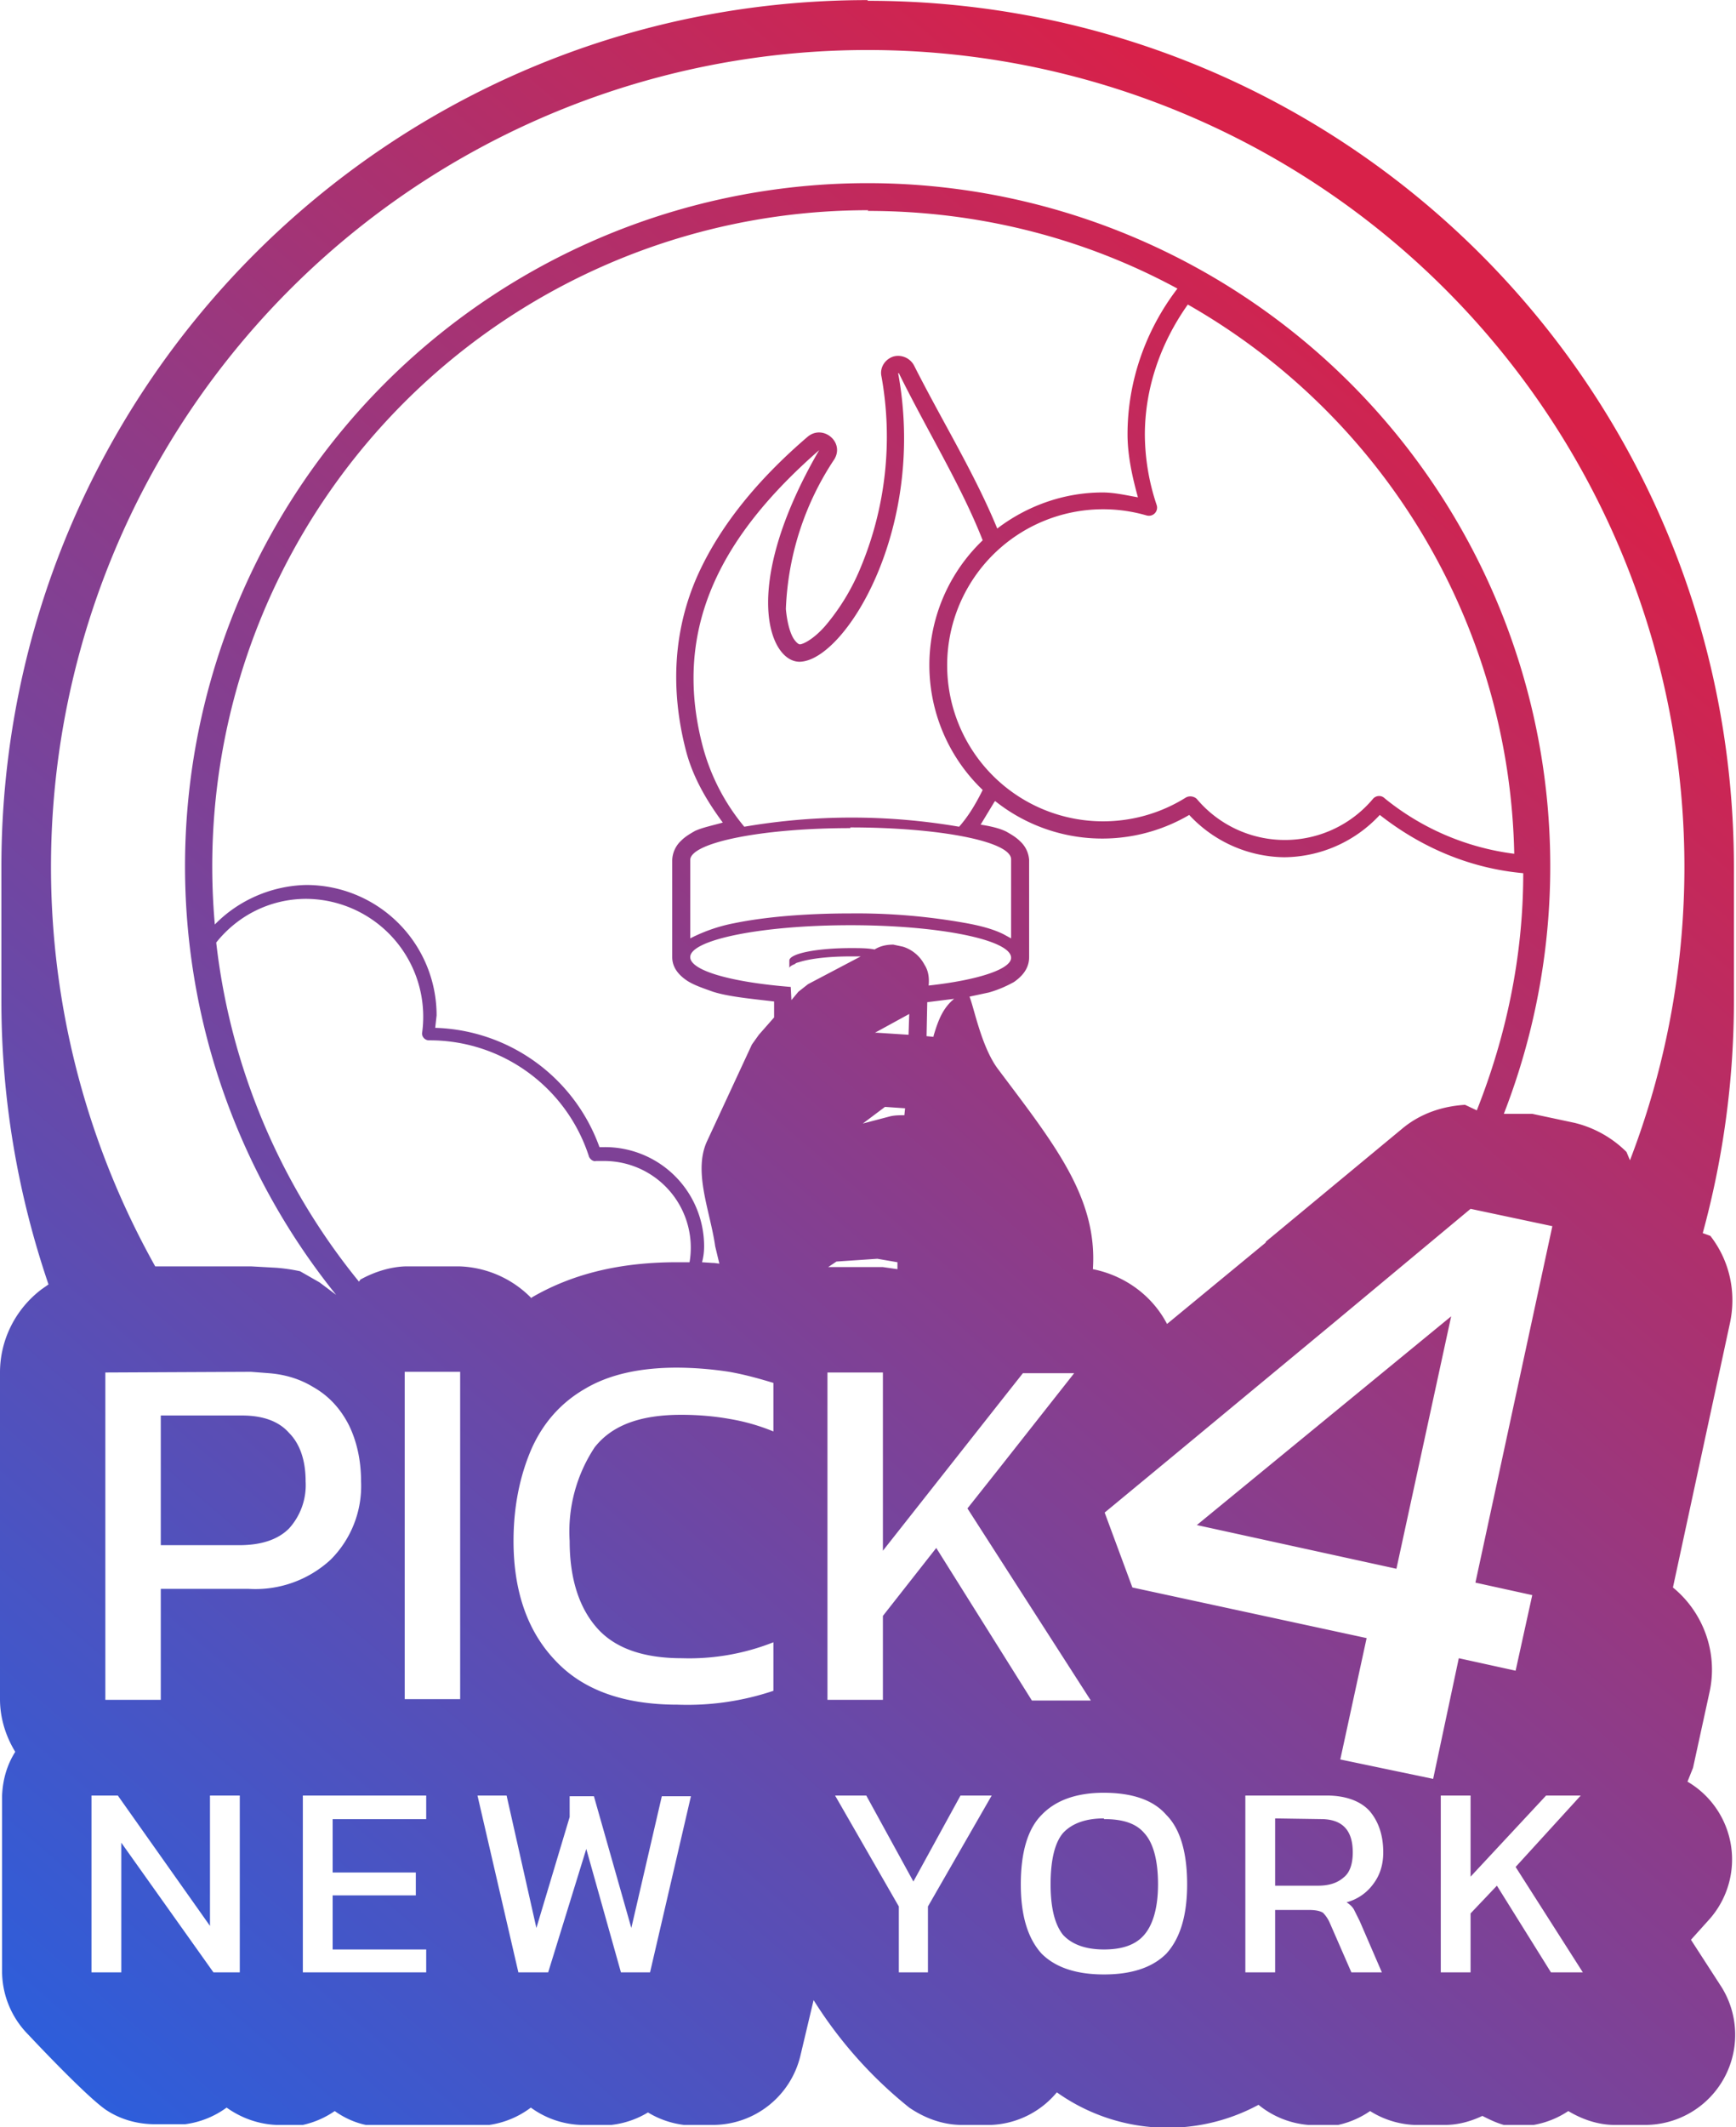 <svg xmlns="http://www.w3.org/2000/svg" xmlns:xlink="http://www.w3.org/1999/xlink" xml:space="preserve" width="946.7" height="1159.2" viewBox="0 0 250.5 306.7"><defs><linearGradient id="a"><stop offset="0" style="stop-color:#d82149;stop-opacity:1"/><stop offset="1" style="stop-color:#2760e0;stop-opacity:1"/></linearGradient><linearGradient xlink:href="#a" id="b" x1="12096.3" x2="11877.6" y1="1292.3" y2="1545.8" gradientUnits="userSpaceOnUse"/></defs><path d="M12002.8 1239c-69.2 0-125 55.9-125 125v19.3c0 14.3 2.4 28 6.8 40.9l-1 .7c-3.7 2.8-6 7.2-6 12v47.1c0 2.7.8 5.3 2.2 7.6-1.2 1.9-1.8 4-1.9 6.3v25.5a13 13 0 0 0 3.8 9c1.5 1.6 8.7 9.2 11.3 10.9 2 1.3 4.4 2 7 2h4.3a13 13 0 0 0 6-2.4c2.1 1.5 4.6 2.4 7.2 2.5h3.8a13 13 0 0 0 4.6-2c1.4 1 3 1.7 4.5 2h17.8a13 13 0 0 0 6-2.5 13 13 0 0 0 7.3 2.5h4.3a13 13 0 0 0 5.3-1.8 13 13 0 0 0 5.2 1.8h4.2a13 13 0 0 0 12.6-10l1.9-8a62.1 62.1 0 0 0 13.8 15.5c2.2 1.5 4.8 2.5 7.6 2.5h4.2a13 13 0 0 0 9.5-4.7 27.6 27.6 0 0 0 29.1 1.8 13 13 0 0 0 7.2 2.9h4.3a13 13 0 0 0 4.6-2 13 13 0 0 0 6.4 2h4.4c1.9 0 3.7-.5 5.4-1.3 1 .5 2 1 3.1 1.3h4.3a13 13 0 0 0 5-2c2 1.2 4.3 2 6.7 2h4.5a13 13 0 0 0 10.9-19.9l-4.4-6.8 2.7-3a13 13 0 0 0-3.2-19.8l.8-2 2.4-11c1.2-5.6-.9-11.4-5.3-15l8.2-38c1-4.5 0-9.1-2.8-12.7l-1.1-.4c2.9-10.6 4.5-21.9 4.5-33.5v-19.2c0-69.2-55.8-125-125-125zm0 7.2a117.8 117.8 0 0 1 110 160.1l-.5-1.2c-2-2-4.6-3.5-7.5-4.2l-6.1-1.3h-4.1a98.5 98.5 0 1 0-168.5 26.1l-2.4-1.8-2.8-1.6a25.6 25.6 0 0 0-3.4-.5l-3.6-.2h-13.9a117.8 117.8 0 0 1 102.8-175.4zm0 23.2c16.2 0 31.4 4 44.7 11.2-4.6 6-7.2 13.4-7.2 21 0 3.1.7 6.2 1.5 9.1-1.7-.3-3.4-.7-5.1-.7-5.7 0-11 2-15.2 5.2-3.3-8-7.9-15.4-12-23.5a2.6 2.6 0 0 0-3-1.3c-1.2.4-2 1.6-1.7 2.9a49 49 0 0 1-3 27.5 31.5 31.5 0 0 1-5 8.3c-1.7 2-3.3 2.8-3.8 2.8 0 0-.3 0-.8-.7s-1-2.2-1.2-4.4a41.7 41.7 0 0 1 7-21.6c1.5-2.5-1.7-5.1-3.9-3.2-7 6-12.6 12.7-15.9 20.1-3.3 7.5-4 16-1.6 25.2 1 3.8 3 7.2 5.3 10.3-1.4.4-2.9.7-4 1.2-.7.4-1.4.8-2 1.4a4 4 0 0 0-1.3 2.8V1377c0 1.7 1.2 2.8 2.3 3.5 1 .6 2.2 1 3.6 1.5 2.2.7 5.4 1 8.8 1.4v2.3l-2.2 2.5-1 1.4-6.5 14c-2 4.4.5 10.1 1.2 15.1l.6 2.5-.8-.1h-.2l-1.5-.1c.2-.7.3-1.5.3-2.3a14.3 14.3 0 0 0-14.4-14.3h-.7a26 26 0 0 0-23.7-17.2l.2-1.8a18.8 18.8 0 0 0-18.8-18.8c-5 .1-9.8 2.2-13.2 5.7a94.6 94.6 0 0 1 94.3-103zm46.2 13.5a93.3 93.3 0 0 1 47.1 79.2 37 37 0 0 1-18.7-8c-.5-.5-1.3-.4-1.7.1a16.6 16.6 0 0 1-25.4 0c-.4-.4-1.1-.5-1.6-.2a22.5 22.5 0 1 1-5.7-40.7c1 .3 1.8-.6 1.5-1.5a32.3 32.3 0 0 1-1.7-10.1c0-6.8 2.3-13.3 6.2-18.8zm-41.7 9.9c4.2 8.5 9 16.2 12.1 24.1a24.9 24.9 0 0 0 0 36c-1 2-2 3.7-3.4 5.3a91.7 91.7 0 0 0-31 0 30.2 30.2 0 0 1-6-11.6c-4.6-17.5 3.2-30.8 16.8-42.7-11.7 20.2-7 30.9-2.6 30.5 6.5-.5 18.1-19.3 14-41.6zm13.9 61.7a24.8 24.8 0 0 0 28 2 19 19 0 0 0 13.7 6.1 19 19 0 0 0 13.8-6.1c6 4.7 13 7.7 20.7 8.4 0 12.1-2.5 23.6-6.7 34.2l-1.7-.8c-3.2.2-6.3 1.2-8.9 3.3l-19.8 16.4-.1.2-14.2 11.7c-2.2-4.2-6.2-7-10.7-7.9.7-10.4-5.7-18.2-13.8-29-2.3-3.2-3.3-8.5-4-10.3l2.8-.6c1.4-.4 2.5-.9 3.6-1.5 1-.7 2.2-1.8 2.2-3.6V1363a4 4 0 0 0-1.3-2.7c-.6-.6-1.3-1-2-1.4-1-.5-2.4-.8-3.7-1l2-3.3zm-20.9 3.8c12.8 0 23.2 2 23.2 4.6v11.4l-1.1-.6c-1.4-.7-3.2-1.2-5.4-1.6a89.1 89.1 0 0 0-16.7-1.4c-6.4 0-12.3.5-16.7 1.4a23.6 23.6 0 0 0-6.4 2.2V1363c0-2.5 10.3-4.6 23.1-4.6zm-78.6 10.3a17 17 0 0 1 16.8 19.4 1 1 0 0 0 1 1h.1c10.5 0 19.8 6.8 23 16.8.2.4.6.7 1 .6h1.2a12.5 12.5 0 0 1 12.3 14.6H11975.3c-7.3 0-14.5 1.3-21 5.1v.1a15.2 15.2 0 0 0-10.3-4.6h-8c-2.2.1-4.4.8-6.4 1.9l-.2.3a94.2 94.2 0 0 1-20.6-48.9c3.1-3.9 7.8-6.3 13-6.3zm78.6 3.8c12.8 0 23.2 2.1 23.2 4.7 0 1.6-4.6 3.2-11.9 4 .1-1 0-2.1-.6-3a5.3 5.3 0 0 0-3.1-2.6l-1.4-.3c-1 0-1.9.2-2.7.7-1-.2-2.2-.2-3.4-.2-5 0-8.9.8-8.9 1.8v1.1c0-.2.3-.4.8-.6.2-.2.4-.2.7-.3 1.6-.5 4.3-.8 7.3-.8h1.5l-7.6 4-1.4 1.1-1 1.2-.1-1.9c-8.8-.7-14.5-2.4-14.5-4.3 0-2.5 10.3-4.6 23.1-4.6zm15 10.6c-1.6 1.3-2.3 3-3 5.4v.1l-1-.1.1-4.9 4-.5zm-6.5 2.2-.1 3-4.6-.3c-.2 0-.4 0-.6.2zm-3.5 13.4 2.9.2-.1 1c-.7 0-1.5 0-2.2.2l-3.8 1zm84.5 14.7 11.8 2.5-11.1 51.4 8.2 1.8-2.4 10.9-8.2-1.8-3.7 17.4-13.4-2.8 3.8-17.5-33.8-7.3-4-10.8 9.8-8.1 23.3-19.3zm-85.6 7.2 2.9.5v1l-2.1-.3h-7.9l1.2-.8zm82.8 8.3-36.7 30.1 28.8 6.3zm-111.7 7.4a50.9 50.9 0 0 1 7.5.6c2.3.4 4.4 1 6.4 1.6v7a29.2 29.2 0 0 0-6.3-1.8c-2.2-.4-4.6-.6-7-.6-5.9 0-10 1.5-12.5 4.7a22 22 0 0 0-3.6 13.5c0 5.5 1.4 9.7 4 12.6 2.6 2.9 6.7 4.3 12.2 4.3a33 33 0 0 0 13.2-2.3v7a39 39 0 0 1-13.8 2c-7.8 0-13.7-2.1-17.7-6.4-4-4.2-6-10-6-17.2 0-5.2 1-9.6 2.6-13.3 1.7-3.8 4.3-6.7 7.8-8.7 3.4-2 7.8-3 13.2-3zm-61.5.6 2.6.2c2.5.2 4.6.9 6.4 2 2.3 1.3 4 3.2 5.2 5.6 1.1 2.3 1.7 5 1.7 8a15 15 0 0 1-4.4 11.3 16 16 0 0 1-11.8 4.2h-12.7v16h-8v-47.2zm22.2 0h8v47.2h-8zm61 .1h8v25.7l16.8-21.3 3.4-4.3h7.4l-10.8 13.7-4.6 5.8 17.8 27.7h-8.5l-13.8-22-7.7 9.8v12.1h-8zm-96.2 6.2v18.7h11.3c3.2 0 5.6-.8 7.2-2.4a9.3 9.3 0 0 0 2.4-6.8c0-3-.8-5.4-2.4-7-1.5-1.7-3.8-2.5-6.8-2.5zm136 54.4c4.1 0 7.2 1 9.1 3.2 2 2 3 5.4 3 10 0 4.5-1 7.8-3 10-2 2-5 3-9 3s-7-1-9-3c-2-2.2-3-5.5-3-10 0-4.6 1-8 3-10 2-2.1 5-3.2 9-3.2zm-146 .4h3.8l13.3 18.8v-18.8h4.3v25.5h-3.8l-13.3-18.7v18.7h-4.3zm30.5 0h17.8v3.4h-13.5v7.7h12v3.3h-12v7.8h13.5v3.3h-17.8zm25.2 0h4.2l4.3 19.1 4.8-16v-3h3.5l5.4 19 4.4-19h4.2l-5.9 25.4h-4.2l-5-17.8-5.5 17.8h-4.3zm51.6 0h4.5l6.8 12.4 6.8-12.4h4.5l-9.2 16v9.5h-4.2v-9.5zm59.2 0h11.7c2.8 0 4.9.8 6.2 2.2 1.3 1.5 2 3.5 2 6 0 1.8-.5 3.3-1.4 4.5a7 7 0 0 1-3.9 2.7c.5.3.9.7 1.1 1.1l.8 1.6 3.2 7.4h-4.4l-3.1-7.1c-.3-.7-.7-1.2-1-1.5-.5-.3-1.2-.4-2.1-.4h-4.8v9h-4.3zm28.2 0h4.3v11.7l10.9-11.7h5l-9.4 10.3 9.7 15.2h-4.6l-7.8-12.5-3.8 4v8.5h-4.3zm-48.6 3.3c-2.6 0-4.6.7-5.9 2.1-1.2 1.4-1.8 3.9-1.8 7.4 0 3.4.6 5.8 1.8 7.3 1.3 1.4 3.3 2.1 5.9 2.1 2.7 0 4.6-.7 5.8-2.1 1.3-1.5 2-4 2-7.3 0-3.5-.7-6-2-7.4-1.2-1.4-3.1-2-5.8-2zm24.7 0v9.7h6.2c1.6 0 2.8-.4 3.7-1.2.9-.7 1.3-2 1.3-3.6 0-3.2-1.5-4.8-4.6-4.8z" style="color:#000;fill:url(#b);fill-opacity:1;stroke-width:2.451;stroke-linecap:round;stroke-linejoin:round;-inkscape-stroke:none;paint-order:fill markers stroke" transform="translate(-11877.6 -1239)"/></svg>